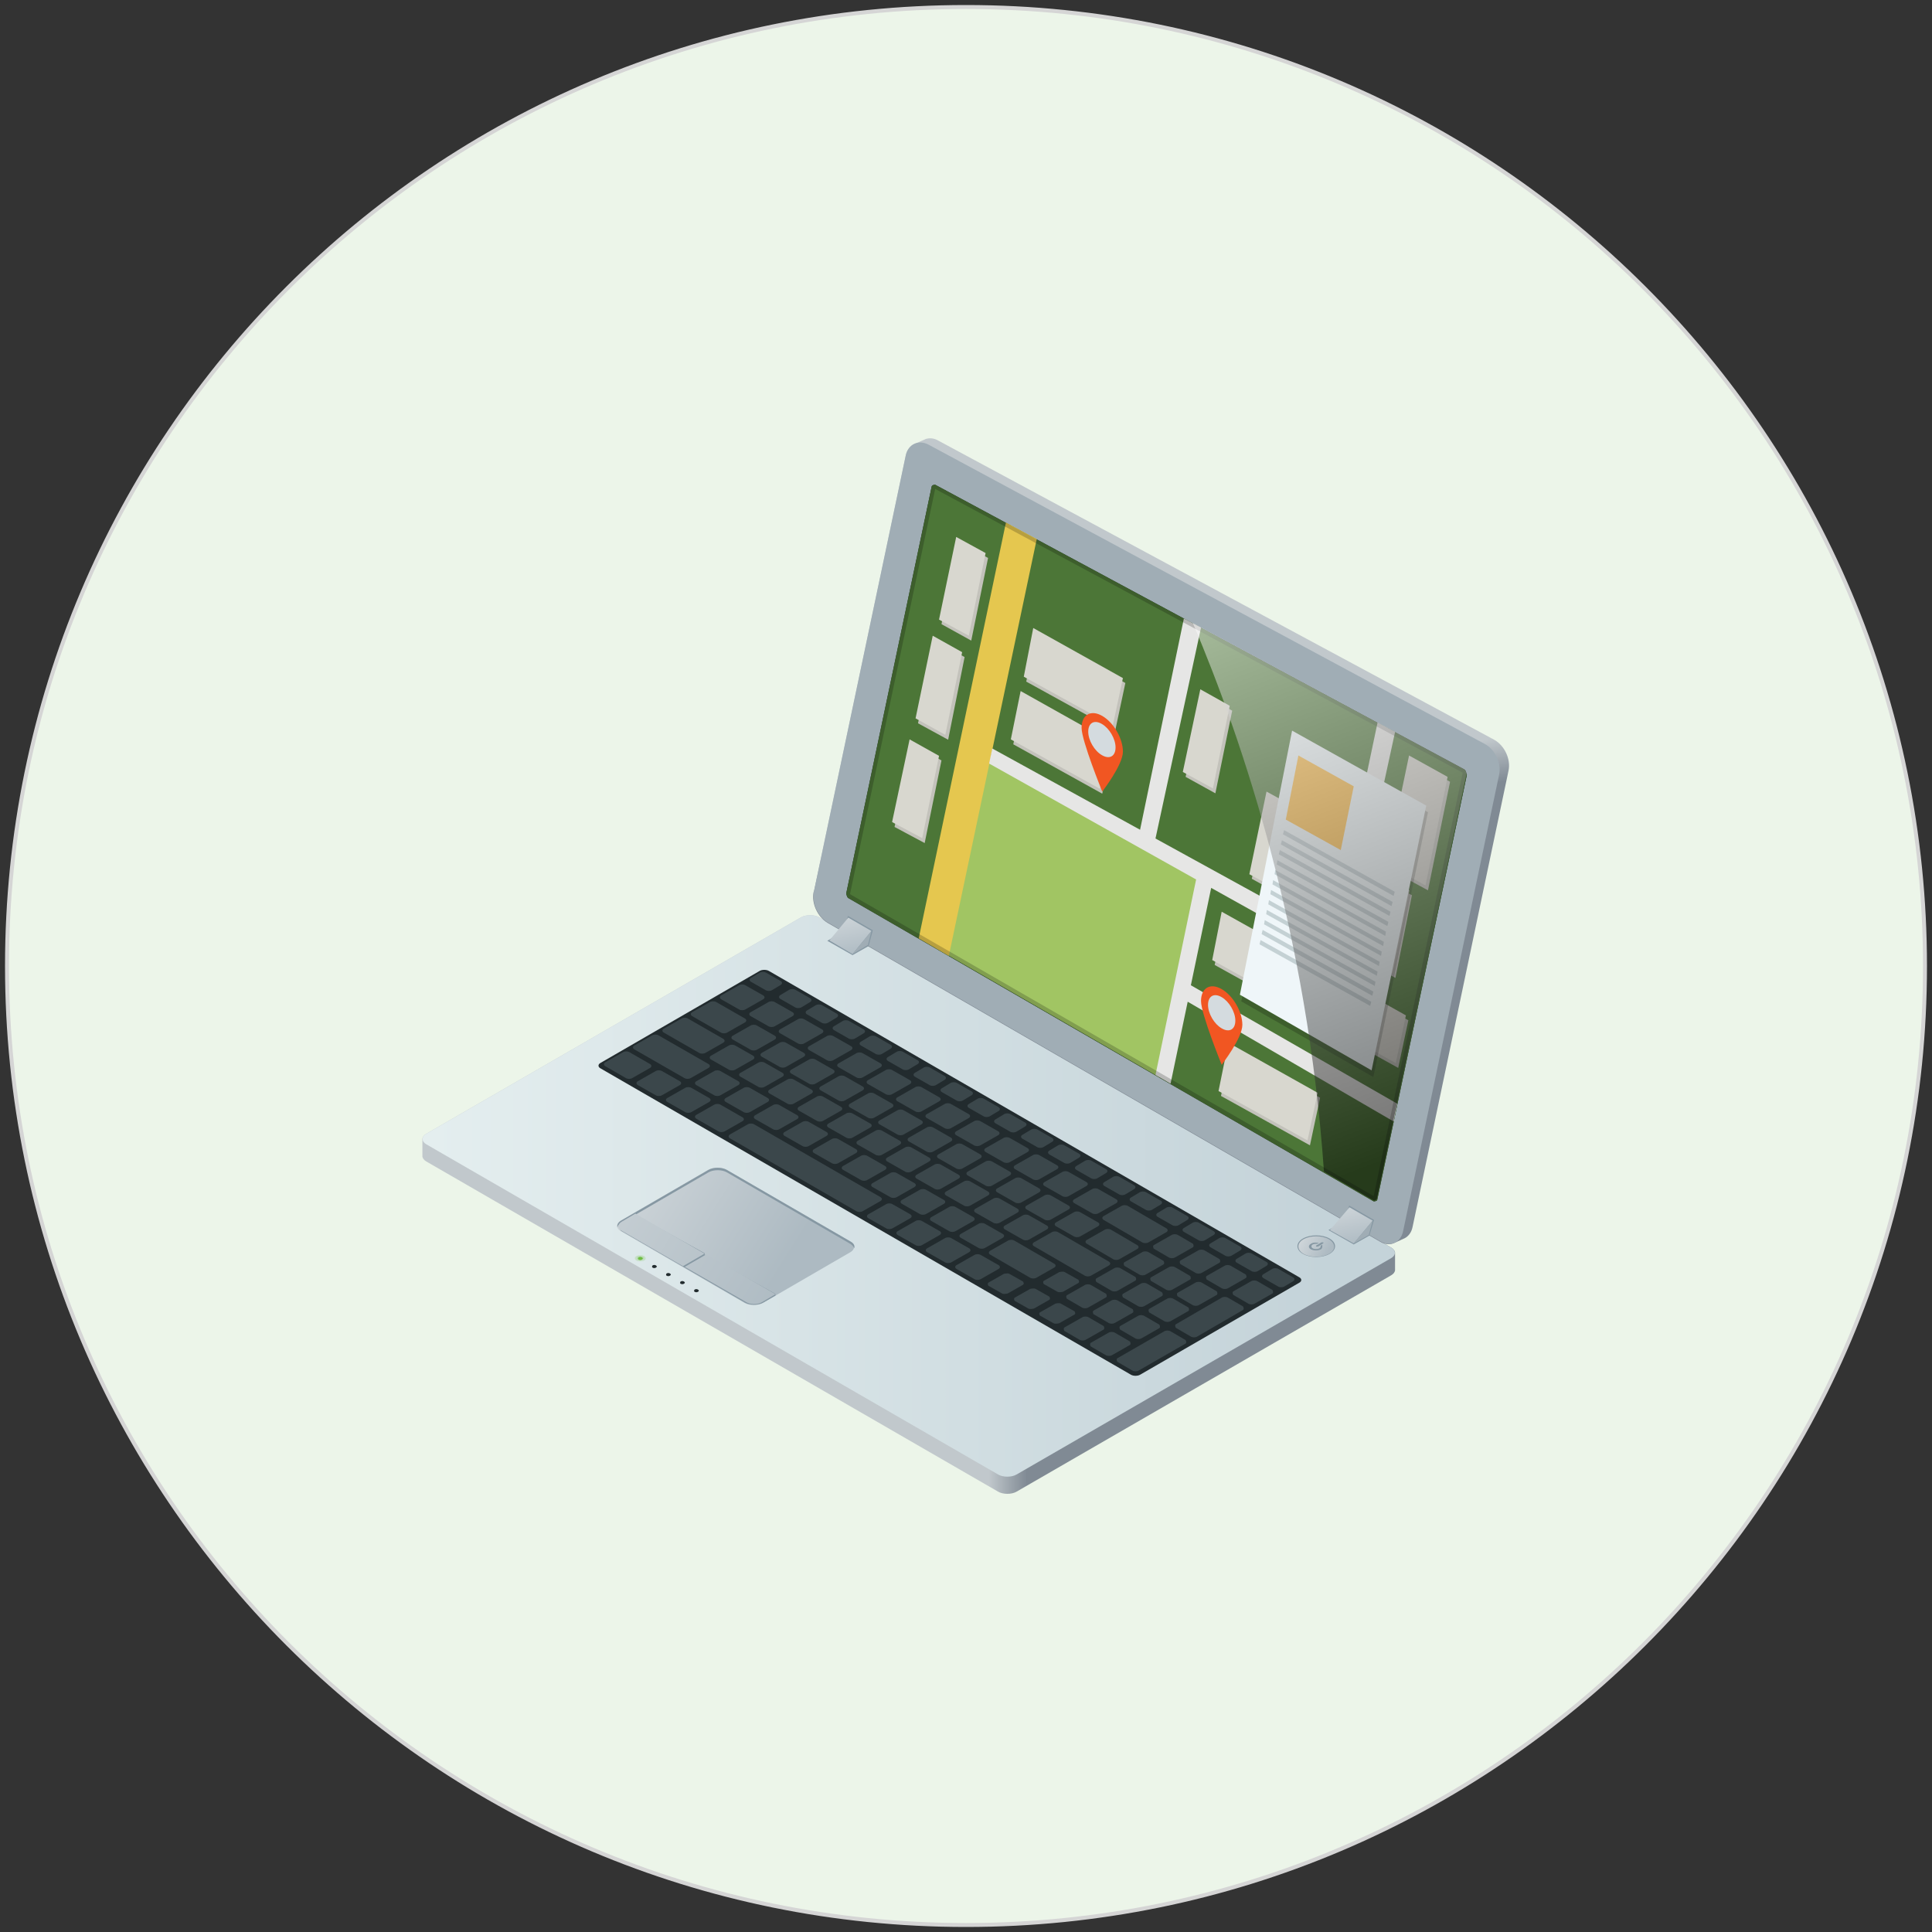 <?xml version="1.0" encoding="UTF-8"?>
<svg xmlns="http://www.w3.org/2000/svg" width="200" height="200" viewBox="0 0 200 200" fill="none">
  <rect x="0" y="0" width="200" height="200" fill="#333333" stroke="none"/>
  <g clip-path="url(#clip0_16_2558)">
    <path d="M100 199.275C154.828 199.275 199.275 154.828 199.275 100C199.275 45.172 154.828 0.725 100 0.725C45.172 0.725 0.725 45.172 0.725 100C0.725 154.828 45.172 199.275 100 199.275Z" fill="#ECF5E9" stroke="#D5D5D5" stroke-width="0.41" stroke-miterlimit="10"></path>
    <path d="M44.126 117.368L82.922 94.96C83.43 94.67 84.3 94.67 84.808 94.96L144.017 129.151C144.271 129.296 144.416 129.514 144.416 129.695V131.472C144.416 131.653 144.271 131.871 144.017 132.016L105.221 154.423C104.714 154.713 103.843 154.713 103.336 154.423L44.126 120.232C43.872 120.087 43.727 119.869 43.727 119.688V117.911C43.727 117.73 43.872 117.513 44.126 117.368Z" fill="url(#paint0_linear_16_2558)"></path>
    <path d="M44.126 117.368C43.618 117.658 43.618 118.165 44.126 118.455L103.336 152.647C103.843 152.937 104.713 152.937 105.221 152.647L144.017 130.239C144.525 129.949 144.525 129.441 144.017 129.151L84.808 94.96C84.3 94.67 83.43 94.67 82.922 94.96L44.126 117.368Z" fill="url(#paint1_linear_16_2558)"></path>
    <path d="M62.146 110.043C61.893 110.188 61.893 110.442 62.146 110.587L117.078 142.313C117.331 142.458 117.766 142.458 118.02 142.313L134.518 132.777C134.771 132.632 134.771 132.378 134.518 132.233L79.587 100.507C79.333 100.362 78.898 100.362 78.644 100.507L62.146 110.043Z" fill="#222B2E"></path>
    <path d="M64.249 126.359C63.742 126.65 63.742 127.157 64.249 127.447L77.085 134.88C77.592 135.17 78.463 135.17 78.97 134.88L88.035 129.623C88.542 129.333 88.542 128.825 88.035 128.535L75.199 121.102C74.692 120.812 73.822 120.812 73.314 121.102L64.249 126.359Z" fill="url(#paint2_linear_16_2558)"></path>
    <path d="M88.071 128.789L75.236 121.356C74.728 121.066 73.858 121.066 73.35 121.356L64.286 126.613C64.068 126.722 63.959 126.867 63.923 127.048C63.85 126.795 63.995 126.541 64.286 126.359L73.35 121.102C73.858 120.812 74.728 120.812 75.236 121.102L88.071 128.535C88.397 128.716 88.506 128.97 88.433 129.224C88.397 129.079 88.252 128.934 88.071 128.789Z" fill="#8698A3"></path>
    <path d="M64.068 126.904C64.068 126.904 64.177 126.722 64.394 126.613L65.808 125.78L72.951 129.732V129.877L80.275 133.938V134.119L79.007 134.844C78.499 135.134 77.629 135.134 77.121 134.844L64.286 127.411C64.177 127.23 64.104 127.012 64.104 126.867L64.068 126.904Z" fill="#8698A3"></path>
    <path d="M72.951 129.768L70.704 131.073L64.358 127.411C63.923 127.157 63.923 126.722 64.358 126.468L65.772 125.635L72.915 129.768H72.951Z" fill="url(#paint3_linear_16_2558)"></path>
    <path d="M73.097 129.84L80.276 133.974L78.862 134.808C78.427 135.062 77.701 135.062 77.266 134.808L70.885 131.146L73.133 129.84H73.097Z" fill="url(#paint4_linear_16_2558)"></path>
    <path d="M134.88 128.209C134.119 128.644 134.119 129.369 134.88 129.804C135.642 130.239 136.875 130.239 137.636 129.804C138.397 129.369 138.397 128.644 137.636 128.209C136.875 127.774 135.642 127.774 134.88 128.209Z" fill="#8698A3"></path>
    <path d="M134.953 128.281C134.228 128.68 134.228 129.369 134.953 129.804C135.678 130.203 136.838 130.203 137.563 129.804C138.289 129.405 138.289 128.716 137.563 128.281C136.838 127.882 135.678 127.882 134.953 128.281Z" fill="url(#paint5_linear_16_2558)"></path>
    <path d="M136.548 128.644L136.367 128.752C136.367 128.752 136.041 128.752 135.896 128.825C135.714 128.934 135.714 129.115 135.896 129.224C136.077 129.333 136.403 129.333 136.585 129.224C136.693 129.151 136.766 129.043 136.693 128.97L136.875 128.861C136.875 128.861 136.947 129.224 136.73 129.333C136.44 129.478 136.004 129.478 135.714 129.333C135.424 129.188 135.424 128.897 135.714 128.752C135.932 128.607 136.258 128.607 136.548 128.68V128.644Z" fill="#8698A3"></path>
    <path d="M136.983 128.607C136.983 128.607 137.02 128.68 136.983 128.716L136.439 129.043C136.439 129.043 136.331 129.043 136.258 129.043C136.222 129.043 136.222 128.97 136.258 128.934L136.802 128.607C136.802 128.607 136.911 128.607 136.983 128.607Z" fill="#8698A3"></path>
    <path d="M85.642 97.389L88.252 98.876L89.92 97.933L87.31 96.41L85.642 97.389Z" fill="#8698A3"></path>
    <path d="M137.527 127.339L140.138 128.825L141.806 127.882L139.195 126.36L137.527 127.339Z" fill="#8698A3"></path>
    <path d="M71.9 133.502C71.9 133.502 71.791 133.647 71.9 133.72C72.009 133.792 72.154 133.792 72.263 133.72C72.371 133.647 72.371 133.575 72.263 133.502C72.154 133.43 72.009 133.43 71.9 133.502Z" fill="#222B2E"></path>
    <path d="M66.099 130.167C66.099 130.167 65.99 130.312 66.099 130.384C66.207 130.457 66.352 130.457 66.461 130.384C66.57 130.312 66.57 130.239 66.461 130.167C66.352 130.094 66.207 130.094 66.099 130.167Z" fill="#6FBE44"></path>
    <path opacity="0.2" d="M65.99 130.094C65.99 130.094 65.845 130.312 65.99 130.384C66.135 130.457 66.389 130.457 66.534 130.384C66.679 130.312 66.679 130.167 66.534 130.094C66.389 130.022 66.135 130.022 65.99 130.094Z" fill="#6FBE44"></path>
    <path opacity="0.2" d="M65.881 130.022C65.663 130.13 65.663 130.348 65.881 130.493C66.099 130.602 66.461 130.602 66.679 130.493C66.896 130.384 66.896 130.167 66.679 130.022C66.461 129.913 66.099 129.913 65.881 130.022Z" fill="#6FBE44"></path>
    <path d="M70.45 132.668C70.45 132.668 70.341 132.813 70.45 132.886C70.558 132.958 70.703 132.958 70.812 132.886C70.921 132.813 70.921 132.741 70.812 132.668C70.703 132.596 70.558 132.596 70.45 132.668Z" fill="#222B2E"></path>
    <path d="M68.999 131.835C68.999 131.835 68.891 131.98 68.999 132.052C69.108 132.125 69.253 132.125 69.362 132.052C69.471 131.98 69.471 131.907 69.362 131.835C69.253 131.762 69.108 131.762 68.999 131.835Z" fill="#222B2E"></path>
    <path d="M67.549 131.001C67.549 131.001 67.44 131.146 67.549 131.218C67.658 131.291 67.803 131.291 67.911 131.218C68.02 131.146 68.02 131.073 67.911 131.001C67.803 130.928 67.658 130.928 67.549 131.001Z" fill="#222B2E"></path>
    <path d="M78.354 108.666C78.173 108.774 77.882 108.774 77.701 108.666L75.852 107.614C75.671 107.505 75.671 107.324 75.852 107.215L77.701 106.164C77.882 106.055 78.173 106.055 78.354 106.164L80.203 107.215C80.384 107.324 80.384 107.505 80.203 107.614L78.354 108.666Z" fill="#3B474B"></path>
    <path d="M81.363 110.442C81.182 110.551 80.892 110.551 80.71 110.442L78.861 109.391C78.68 109.282 78.68 109.101 78.861 108.992L80.71 107.94C80.892 107.832 81.182 107.832 81.363 107.94L83.212 108.992C83.394 109.101 83.394 109.282 83.212 109.391L81.363 110.442Z" fill="#3B474B"></path>
    <path d="M84.409 112.183C84.228 112.291 83.938 112.291 83.756 112.183L81.907 111.131C81.726 111.022 81.726 110.841 81.907 110.732L83.756 109.681C83.938 109.572 84.228 109.572 84.409 109.681L86.258 110.732C86.439 110.841 86.439 111.022 86.258 111.131L84.409 112.183Z" fill="#3B474B"></path>
    <path d="M87.455 113.923C87.273 114.032 86.983 114.032 86.802 113.923L84.953 112.872C84.772 112.763 84.772 112.581 84.953 112.473L86.802 111.421C86.983 111.312 87.273 111.312 87.455 111.421L89.304 112.473C89.485 112.581 89.485 112.763 89.304 112.872L87.455 113.923Z" fill="#3B474B"></path>
    <path d="M90.5 115.7C90.319 115.808 90.029 115.808 89.848 115.7L87.999 114.648C87.817 114.539 87.817 114.358 87.999 114.249L89.848 113.198C90.029 113.089 90.319 113.089 90.5 113.198L92.35 114.249C92.531 114.358 92.531 114.539 92.35 114.648L90.5 115.7Z" fill="#3B474B"></path>
    <path d="M93.546 117.44C93.365 117.549 93.075 117.549 92.893 117.44L91.044 116.389C90.863 116.28 90.863 116.099 91.044 115.99L92.893 114.938C93.075 114.829 93.365 114.829 93.546 114.938L95.395 115.99C95.576 116.099 95.576 116.28 95.395 116.389L93.546 117.44Z" fill="#3B474B"></path>
    <path d="M96.592 119.217C96.41 119.325 96.12 119.325 95.939 119.217L94.09 118.165C93.909 118.056 93.909 117.875 94.09 117.766L95.939 116.715C96.12 116.606 96.41 116.606 96.592 116.715L98.441 117.766C98.622 117.875 98.622 118.056 98.441 118.165L96.592 119.217Z" fill="#3B474B"></path>
    <path d="M99.637 120.957C99.456 121.066 99.166 121.066 98.985 120.957L97.135 119.906C96.954 119.797 96.954 119.616 97.135 119.507L98.985 118.455C99.166 118.347 99.456 118.347 99.637 118.455L101.486 119.507C101.668 119.616 101.668 119.797 101.486 119.906L99.637 120.957Z" fill="#3B474B"></path>
    <path d="M102.683 122.734C102.502 122.843 102.212 122.843 102.03 122.734L100.181 121.682C100 121.574 100 121.392 100.181 121.283L102.03 120.232C102.212 120.123 102.502 120.123 102.683 120.232L104.532 121.283C104.713 121.392 104.713 121.574 104.532 121.682L102.683 122.734Z" fill="#3B474B"></path>
    <path d="M105.729 124.474C105.547 124.583 105.257 124.583 105.076 124.474L103.227 123.423C103.045 123.314 103.045 123.132 103.227 123.024L105.076 121.972C105.257 121.863 105.547 121.863 105.729 121.972L107.578 123.024C107.759 123.132 107.759 123.314 107.578 123.423L105.729 124.474Z" fill="#3B474B"></path>
    <path d="M108.775 126.251C108.593 126.36 108.303 126.36 108.122 126.251L106.273 125.199C106.091 125.091 106.091 124.909 106.273 124.801L108.122 123.749C108.303 123.64 108.593 123.64 108.775 123.749L110.624 124.801C110.805 124.909 110.805 125.091 110.624 125.199L108.775 126.251Z" fill="#3B474B"></path>
    <path d="M111.82 127.991C111.639 128.1 111.349 128.1 111.168 127.991L109.318 126.94C109.137 126.831 109.137 126.65 109.318 126.541L111.168 125.489C111.349 125.381 111.639 125.381 111.82 125.489L113.669 126.541C113.851 126.65 113.851 126.831 113.669 126.94L111.82 127.991Z" fill="#3B474B"></path>
    <path d="M115.881 130.348C115.7 130.457 115.41 130.457 115.228 130.348L112.509 128.753C112.328 128.644 112.328 128.463 112.509 128.354L114.358 127.302C114.539 127.194 114.83 127.194 115.011 127.302L117.73 128.898C117.911 129.006 117.911 129.188 117.73 129.296L115.881 130.348Z" fill="#3B474B"></path>
    <path d="M77.157 104.496C76.976 104.605 76.686 104.605 76.505 104.496L74.656 103.444C74.474 103.335 74.474 103.154 74.656 103.045L76.505 101.994C76.686 101.885 76.976 101.885 77.157 101.994L79.007 103.045C79.188 103.154 79.188 103.335 79.007 103.444L77.157 104.496Z" fill="#3B474B"></path>
    <path d="M80.203 106.236C80.022 106.345 79.732 106.345 79.55 106.236L77.701 105.185C77.52 105.076 77.52 104.895 77.701 104.786L79.55 103.734C79.732 103.626 80.022 103.626 80.203 103.734L82.052 104.786C82.233 104.895 82.233 105.076 82.052 105.185L80.203 106.236Z" fill="#3B474B"></path>
    <path d="M82.959 104.278C82.777 104.387 82.487 104.387 82.306 104.278L80.783 103.408C80.602 103.299 80.602 103.118 80.783 103.009L81.69 102.465C81.871 102.357 82.161 102.357 82.342 102.465L83.865 103.336C84.046 103.444 84.046 103.626 83.865 103.734L82.959 104.278Z" fill="#3B474B"></path>
    <path d="M79.913 102.502C79.732 102.61 79.442 102.61 79.26 102.502L77.737 101.631C77.556 101.523 77.556 101.341 77.737 101.233L78.644 100.689C78.825 100.58 79.115 100.58 79.297 100.689L80.82 101.559C81.001 101.668 81.001 101.849 80.82 101.958L79.913 102.502Z" fill="#3B474B"></path>
    <path d="M85.714 105.874C85.533 105.983 85.243 105.983 85.062 105.874L83.539 105.004C83.358 104.895 83.358 104.713 83.539 104.605L84.445 104.061C84.626 103.952 84.917 103.952 85.098 104.061L86.621 104.931C86.802 105.04 86.802 105.221 86.621 105.33L85.714 105.874Z" fill="#3B474B"></path>
    <path d="M88.506 107.505C88.325 107.614 88.035 107.614 87.853 107.505L86.331 106.635C86.149 106.526 86.149 106.345 86.331 106.236L87.237 105.692C87.418 105.584 87.708 105.584 87.89 105.692L89.412 106.563C89.594 106.671 89.594 106.853 89.412 106.961L88.506 107.505Z" fill="#3B474B"></path>
    <path d="M91.298 109.101C91.117 109.209 90.827 109.209 90.645 109.101L89.123 108.23C88.941 108.122 88.941 107.94 89.123 107.832L90.029 107.288C90.21 107.179 90.5 107.179 90.682 107.288L92.204 108.158C92.386 108.267 92.386 108.448 92.204 108.557L91.298 109.101Z" fill="#3B474B"></path>
    <path d="M94.09 110.696C93.909 110.805 93.618 110.805 93.437 110.696L91.914 109.826C91.733 109.717 91.733 109.536 91.914 109.427L92.821 108.883C93.002 108.774 93.292 108.774 93.473 108.883L94.996 109.753C95.177 109.862 95.177 110.043 94.996 110.152L94.09 110.696Z" fill="#3B474B"></path>
    <path d="M96.882 112.328C96.701 112.436 96.41 112.436 96.229 112.328L94.706 111.457C94.525 111.349 94.525 111.167 94.706 111.059L95.613 110.515C95.794 110.406 96.084 110.406 96.265 110.515L97.788 111.385C97.969 111.494 97.969 111.675 97.788 111.784L96.882 112.328Z" fill="#3B474B"></path>
    <path d="M99.674 113.923C99.492 114.032 99.202 114.032 99.021 113.923L97.498 113.053C97.317 112.944 97.317 112.763 97.498 112.654L98.404 112.11C98.586 112.001 98.876 112.001 99.057 112.11L100.58 112.98C100.761 113.089 100.761 113.27 100.58 113.379L99.674 113.923Z" fill="#3B474B"></path>
    <path d="M102.466 115.555C102.284 115.663 101.994 115.663 101.813 115.555L100.29 114.684C100.109 114.576 100.109 114.394 100.29 114.286L101.196 113.742C101.378 113.633 101.668 113.633 101.849 113.742L103.372 114.612C103.553 114.721 103.553 114.902 103.372 115.011L102.466 115.555Z" fill="#3B474B"></path>
    <path d="M105.221 117.15C105.04 117.259 104.75 117.259 104.568 117.15L103.046 116.28C102.864 116.171 102.864 115.99 103.046 115.881L103.952 115.337C104.133 115.228 104.423 115.228 104.605 115.337L106.128 116.207C106.309 116.316 106.309 116.497 106.128 116.606L105.221 117.15Z" fill="#3B474B"></path>
    <path d="M108.013 118.745C107.832 118.854 107.542 118.854 107.36 118.745L105.837 117.875C105.656 117.766 105.656 117.585 105.837 117.476L106.744 116.932C106.925 116.824 107.215 116.824 107.396 116.932L108.919 117.803C109.101 117.911 109.101 118.093 108.919 118.201L108.013 118.745Z" fill="#3B474B"></path>
    <path d="M110.805 120.377C110.624 120.486 110.334 120.486 110.152 120.377L108.629 119.507C108.448 119.398 108.448 119.217 108.629 119.108L109.536 118.564C109.717 118.455 110.007 118.455 110.188 118.564L111.711 119.434C111.893 119.543 111.893 119.724 111.711 119.833L110.805 120.377Z" fill="#3B474B"></path>
    <path d="M113.597 121.972C113.416 122.081 113.126 122.081 112.944 121.972L111.421 121.102C111.24 120.993 111.24 120.812 111.421 120.703L112.328 120.159C112.509 120.051 112.799 120.051 112.98 120.159L114.503 121.03C114.685 121.138 114.685 121.32 114.503 121.429L113.597 121.972Z" fill="#3B474B"></path>
    <path d="M116.497 123.64C116.316 123.749 116.026 123.749 115.845 123.64L114.322 122.77C114.141 122.661 114.141 122.48 114.322 122.371L115.228 121.827C115.41 121.718 115.7 121.718 115.881 121.827L117.404 122.697C117.585 122.806 117.585 122.987 117.404 123.096L116.497 123.64Z" fill="#3B474B"></path>
    <path d="M119.253 125.236C119.072 125.344 118.782 125.344 118.6 125.236L117.078 124.365C116.896 124.257 116.896 124.075 117.078 123.967L117.984 123.423C118.165 123.314 118.455 123.314 118.637 123.423L120.16 124.293C120.341 124.402 120.341 124.583 120.16 124.692L119.253 125.236Z" fill="#3B474B"></path>
    <path d="M122.009 126.831C121.827 126.94 121.537 126.94 121.356 126.831L119.833 125.961C119.652 125.852 119.652 125.671 119.833 125.562L120.74 125.018C120.921 124.909 121.211 124.909 121.392 125.018L122.915 125.888C123.096 125.997 123.096 126.178 122.915 126.287L122.009 126.831Z" fill="#3B474B"></path>
    <path d="M124.728 128.39C124.547 128.499 124.257 128.499 124.075 128.39L122.552 127.52C122.371 127.411 122.371 127.23 122.552 127.121L123.459 126.577C123.64 126.468 123.93 126.468 124.112 126.577L125.634 127.447C125.816 127.556 125.816 127.737 125.634 127.846L124.728 128.39Z" fill="#3B474B"></path>
    <path d="M127.484 129.986C127.302 130.094 127.012 130.094 126.831 129.986L125.308 129.115C125.127 129.007 125.127 128.825 125.308 128.717L126.215 128.173C126.396 128.064 126.686 128.064 126.867 128.173L128.39 129.043C128.571 129.152 128.571 129.333 128.39 129.442L127.484 129.986Z" fill="#3B474B"></path>
    <path d="M130.203 131.581C130.022 131.69 129.732 131.69 129.55 131.581L128.028 130.711C127.846 130.602 127.846 130.42 128.028 130.312L128.934 129.768C129.115 129.659 129.405 129.659 129.587 129.768L131.11 130.638C131.291 130.747 131.291 130.928 131.11 131.037L130.203 131.581Z" fill="#3B474B"></path>
    <path d="M132.959 133.176C132.777 133.285 132.487 133.285 132.306 133.176L130.783 132.306C130.602 132.197 130.602 132.016 130.783 131.907L131.69 131.363C131.871 131.254 132.161 131.254 132.342 131.363L133.865 132.233C134.046 132.342 134.046 132.523 133.865 132.632L132.959 133.176Z" fill="#3B474B"></path>
    <path d="M83.249 108.013C83.067 108.122 82.777 108.122 82.596 108.013L80.747 106.961C80.566 106.853 80.566 106.671 80.747 106.563L82.596 105.511C82.777 105.402 83.067 105.402 83.249 105.511L85.098 106.563C85.279 106.671 85.279 106.853 85.098 106.961L83.249 108.013Z" fill="#3B474B"></path>
    <path d="M86.258 109.753C86.077 109.862 85.787 109.862 85.606 109.753L83.756 108.702C83.575 108.593 83.575 108.412 83.756 108.303L85.606 107.252C85.787 107.143 86.077 107.143 86.258 107.252L88.107 108.303C88.289 108.412 88.289 108.593 88.107 108.702L86.258 109.753Z" fill="#3B474B"></path>
    <path d="M89.304 111.53C89.123 111.639 88.832 111.639 88.651 111.53L86.802 110.478C86.621 110.37 86.621 110.188 86.802 110.08L88.651 109.028C88.832 108.919 89.123 108.919 89.304 109.028L91.153 110.08C91.334 110.188 91.334 110.37 91.153 110.478L89.304 111.53Z" fill="#3B474B"></path>
    <path d="M92.349 113.27C92.168 113.379 91.878 113.379 91.697 113.27L89.848 112.219C89.666 112.11 89.666 111.929 89.848 111.82L91.697 110.769C91.878 110.66 92.168 110.66 92.349 110.769L94.199 111.82C94.38 111.929 94.38 112.11 94.199 112.219L92.349 113.27Z" fill="#3B474B"></path>
    <path d="M95.395 115.047C95.214 115.156 94.924 115.156 94.743 115.047L92.893 113.996C92.712 113.887 92.712 113.705 92.893 113.597L94.743 112.545C94.924 112.436 95.214 112.436 95.395 112.545L97.244 113.597C97.426 113.705 97.426 113.887 97.244 113.996L95.395 115.047Z" fill="#3B474B"></path>
    <path d="M98.441 116.787C98.26 116.896 97.969 116.896 97.788 116.787L95.939 115.736C95.758 115.627 95.758 115.446 95.939 115.337L97.788 114.286C97.969 114.177 98.26 114.177 98.441 114.286L100.29 115.337C100.471 115.446 100.471 115.627 100.29 115.736L98.441 116.787Z" fill="#3B474B"></path>
    <path d="M101.486 118.564C101.305 118.673 101.015 118.673 100.834 118.564L98.985 117.513C98.803 117.404 98.803 117.223 98.985 117.114L100.834 116.062C101.015 115.954 101.305 115.954 101.486 116.062L103.336 117.114C103.517 117.223 103.517 117.404 103.336 117.513L101.486 118.564Z" fill="#3B474B"></path>
    <path d="M104.532 120.304C104.351 120.413 104.061 120.413 103.88 120.304L102.03 119.253C101.849 119.144 101.849 118.963 102.03 118.854L103.88 117.803C104.061 117.694 104.351 117.694 104.532 117.803L106.381 118.854C106.563 118.963 106.563 119.144 106.381 119.253L104.532 120.304Z" fill="#3B474B"></path>
    <path d="M107.578 122.081C107.397 122.19 107.107 122.19 106.925 122.081L105.076 121.029C104.895 120.921 104.895 120.739 105.076 120.631L106.925 119.579C107.107 119.47 107.397 119.47 107.578 119.579L109.427 120.631C109.608 120.739 109.608 120.921 109.427 121.029L107.578 122.081Z" fill="#3B474B"></path>
    <path d="M110.624 123.821C110.442 123.93 110.152 123.93 109.971 123.821L108.122 122.77C107.941 122.661 107.941 122.48 108.122 122.371L109.971 121.32C110.152 121.211 110.442 121.211 110.624 121.32L112.473 122.371C112.654 122.48 112.654 122.661 112.473 122.77L110.624 123.821Z" fill="#3B474B"></path>
    <path d="M113.705 125.598C113.524 125.707 113.234 125.707 113.053 125.598L111.204 124.547C111.022 124.438 111.022 124.256 111.204 124.148L113.053 123.096C113.234 122.987 113.524 122.987 113.705 123.096L115.555 124.148C115.736 124.256 115.736 124.438 115.555 124.547L113.705 125.598Z" fill="#3B474B"></path>
    <path d="M121.646 130.167C121.465 130.276 121.175 130.276 120.993 130.167L119.434 129.26C119.434 129.26 119.289 129.006 119.434 128.898L121.284 127.846C121.465 127.737 121.755 127.737 121.936 127.846L123.495 128.753C123.495 128.753 123.64 129.006 123.495 129.115L121.646 130.167Z" fill="#3B474B"></path>
    <path d="M124.402 131.762C124.22 131.871 123.93 131.871 123.749 131.762L122.19 130.856C122.19 130.856 122.045 130.602 122.19 130.493L124.039 129.441C124.22 129.333 124.51 129.333 124.692 129.441L126.251 130.348C126.251 130.348 126.396 130.602 126.251 130.71L124.402 131.762Z" fill="#3B474B"></path>
    <path d="M127.121 133.357C126.94 133.466 126.65 133.466 126.468 133.357L124.909 132.451C124.909 132.451 124.764 132.197 124.909 132.088L126.758 131.037C126.94 130.928 127.23 130.928 127.411 131.037L128.97 131.943C128.97 131.943 129.115 132.197 128.97 132.306L127.121 133.357Z" fill="#3B474B"></path>
    <path d="M129.877 134.953C129.695 135.061 129.405 135.061 129.224 134.953L127.665 134.046C127.665 134.046 127.52 133.792 127.665 133.684L129.514 132.632C129.695 132.523 129.985 132.523 130.167 132.632L131.726 133.539C131.726 133.539 131.871 133.792 131.726 133.901L129.877 134.953Z" fill="#3B474B"></path>
    <path d="M118.6 131.943C118.419 132.052 118.129 132.052 117.948 131.943L116.389 131.037C116.389 131.037 116.244 130.783 116.389 130.674L118.238 129.623C118.419 129.514 118.709 129.514 118.89 129.623L120.45 130.529C120.45 130.529 120.595 130.783 120.45 130.892L118.6 131.943Z" fill="#3B474B"></path>
    <path d="M121.356 133.502C121.175 133.611 120.885 133.611 120.703 133.502L119.144 132.596C119.144 132.596 118.999 132.342 119.144 132.233L120.993 131.182C121.175 131.073 121.465 131.073 121.646 131.182L123.205 132.088C123.205 132.088 123.35 132.342 123.205 132.451L121.356 133.502Z" fill="#3B474B"></path>
    <path d="M124.112 135.098C123.93 135.207 123.64 135.207 123.459 135.098L121.9 134.191C121.9 134.191 121.755 133.938 121.9 133.829L123.749 132.777C123.93 132.669 124.22 132.669 124.402 132.777L125.961 133.684C125.961 133.684 126.106 133.938 125.961 134.046L124.112 135.098Z" fill="#3B474B"></path>
    <path d="M115.7 133.611C115.519 133.72 115.228 133.72 115.047 133.611L113.488 132.705C113.488 132.705 113.343 132.451 113.488 132.342L115.337 131.291C115.519 131.182 115.809 131.182 115.99 131.291L117.549 132.197C117.549 132.197 117.694 132.451 117.549 132.56L115.7 133.611Z" fill="#3B474B"></path>
    <path d="M118.455 135.207C118.274 135.315 117.984 135.315 117.803 135.207L116.244 134.3C116.244 134.3 116.099 134.046 116.244 133.938L118.093 132.886C118.274 132.777 118.564 132.777 118.745 132.886L120.305 133.792C120.305 133.792 120.45 134.046 120.305 134.155L118.455 135.207Z" fill="#3B474B"></path>
    <path d="M121.175 136.766C120.993 136.874 120.703 136.874 120.522 136.766L118.963 135.859C118.963 135.859 118.818 135.605 118.963 135.497L120.812 134.445C120.993 134.336 121.283 134.336 121.465 134.445L123.024 135.352C123.024 135.352 123.169 135.605 123.024 135.714L121.175 136.766Z" fill="#3B474B"></path>
    <path d="M123.93 138.361C123.749 138.47 123.459 138.47 123.278 138.361L121.719 137.454C121.719 137.454 121.573 137.201 121.719 137.092L126.468 134.336C126.65 134.227 126.94 134.227 127.121 134.336L128.68 135.243C128.68 135.243 128.825 135.496 128.68 135.605L123.93 138.361Z" fill="#3B474B"></path>
    <path d="M112.654 135.352C112.473 135.46 112.183 135.46 112.001 135.352L110.442 134.445C110.442 134.445 110.297 134.191 110.442 134.083L112.292 133.031C112.473 132.922 112.763 132.922 112.944 133.031L114.503 133.937C114.503 133.937 114.648 134.191 114.503 134.3L112.654 135.352Z" fill="#3B474B"></path>
    <path d="M110.044 133.72C110.044 133.72 109.645 133.829 109.463 133.72L108.049 132.922C108.049 132.922 107.904 132.705 108.049 132.596L109.645 131.689C109.645 131.689 110.044 131.581 110.225 131.689L111.639 132.487C111.639 132.487 111.784 132.705 111.639 132.813L110.044 133.72Z" fill="#3B474B"></path>
    <path d="M107.034 135.46C107.034 135.46 106.635 135.569 106.454 135.46L105.04 134.663C105.04 134.663 104.895 134.445 105.04 134.336L106.635 133.43C106.635 133.43 107.034 133.321 107.215 133.43L108.629 134.228C108.629 134.228 108.774 134.445 108.629 134.554L107.034 135.46Z" fill="#3B474B"></path>
    <path d="M104.315 133.901C104.315 133.901 103.916 134.01 103.735 133.901L102.321 133.104C102.321 133.104 102.176 132.886 102.321 132.777L103.916 131.871C103.916 131.871 104.315 131.762 104.496 131.871L105.91 132.669C105.91 132.669 106.055 132.886 105.91 132.995L104.315 133.901Z" fill="#3B474B"></path>
    <path d="M109.645 136.983C109.645 136.983 109.246 137.092 109.064 136.983L107.65 136.185C107.65 136.185 107.505 135.968 107.65 135.859L109.246 134.953C109.246 134.953 109.645 134.844 109.826 134.953L111.24 135.75C111.24 135.75 111.385 135.968 111.24 136.077L109.645 136.983Z" fill="#3B474B"></path>
    <path d="M115.41 136.947C115.228 137.056 114.938 137.056 114.757 136.947L113.198 136.041C113.198 136.041 113.053 135.787 113.198 135.678L115.047 134.627C115.228 134.518 115.519 134.518 115.7 134.627L117.259 135.533C117.259 135.533 117.404 135.787 117.259 135.896L115.41 136.947Z" fill="#3B474B"></path>
    <path d="M118.165 138.542C117.984 138.651 117.694 138.651 117.513 138.542L115.954 137.636C115.954 137.636 115.809 137.382 115.954 137.273L117.803 136.222C117.984 136.113 118.274 136.113 118.455 136.222L120.015 137.128C120.015 137.128 120.16 137.382 120.015 137.491L118.165 138.542Z" fill="#3B474B"></path>
    <path d="M112.4 138.687C112.219 138.796 111.929 138.796 111.748 138.687L110.188 137.781C110.188 137.781 110.043 137.527 110.188 137.418L112.038 136.367C112.219 136.258 112.509 136.258 112.69 136.367L114.249 137.273C114.249 137.273 114.394 137.527 114.249 137.636L112.4 138.687Z" fill="#3B474B"></path>
    <path d="M115.119 140.283C114.938 140.391 114.648 140.391 114.467 140.283L112.908 139.376C112.908 139.376 112.763 139.122 112.908 139.014L114.757 137.962C114.938 137.853 115.228 137.853 115.41 137.962L116.969 138.869C116.969 138.869 117.114 139.122 116.969 139.231L115.119 140.283Z" fill="#3B474B"></path>
    <path d="M117.875 141.878C117.694 141.987 117.404 141.987 117.222 141.878L115.663 140.972C115.663 140.972 115.518 140.718 115.663 140.609L120.522 137.817C120.703 137.708 120.993 137.708 121.175 137.817L122.734 138.724C122.734 138.724 122.879 138.977 122.734 139.086L117.875 141.878Z" fill="#3B474B"></path>
    <path d="M118.891 128.608C118.709 128.716 118.419 128.716 118.238 128.608L114.249 126.287C114.068 126.178 114.068 125.997 114.249 125.888L116.099 124.837C116.28 124.728 116.57 124.728 116.751 124.837L120.74 127.157C120.921 127.266 120.921 127.447 120.74 127.556L118.891 128.608Z" fill="#3B474B"></path>
    <path d="M76.106 110.732C75.924 110.841 75.634 110.841 75.453 110.732L73.604 109.681C73.423 109.572 73.423 109.391 73.604 109.282L75.453 108.231C75.634 108.122 75.924 108.122 76.106 108.231L77.955 109.282C78.136 109.391 78.136 109.572 77.955 109.681L76.106 110.732Z" fill="#3B474B"></path>
    <path d="M79.151 112.509C78.97 112.618 78.68 112.618 78.499 112.509L76.65 111.457C76.468 111.349 76.468 111.167 76.65 111.059L78.499 110.007C78.68 109.898 78.97 109.898 79.151 110.007L81.001 111.059C81.182 111.167 81.182 111.349 81.001 111.457L79.151 112.509Z" fill="#3B474B"></path>
    <path d="M82.161 114.249C81.98 114.358 81.69 114.358 81.508 114.249L79.659 113.198C79.478 113.089 79.478 112.908 79.659 112.799L81.508 111.748C81.69 111.639 81.98 111.639 82.161 111.748L84.01 112.799C84.191 112.908 84.191 113.089 84.01 113.198L82.161 114.249Z" fill="#3B474B"></path>
    <path d="M85.207 116.026C85.025 116.135 84.735 116.135 84.554 116.026L82.705 114.975C82.523 114.866 82.523 114.684 82.705 114.576L84.554 113.524C84.735 113.415 85.025 113.415 85.207 113.524L87.056 114.576C87.237 114.684 87.237 114.866 87.056 114.975L85.207 116.026Z" fill="#3B474B"></path>
    <path d="M88.252 117.766C88.071 117.875 87.781 117.875 87.6 117.766L85.751 116.715C85.569 116.606 85.569 116.425 85.751 116.316L87.6 115.264C87.781 115.156 88.071 115.156 88.252 115.264L90.102 116.316C90.283 116.425 90.283 116.606 90.102 116.715L88.252 117.766Z" fill="#3B474B"></path>
    <path d="M91.298 119.543C91.117 119.652 90.827 119.652 90.645 119.543L88.796 118.492C88.615 118.383 88.615 118.202 88.796 118.093L90.645 117.041C90.827 116.933 91.117 116.933 91.298 117.041L93.147 118.093C93.328 118.202 93.328 118.383 93.147 118.492L91.298 119.543Z" fill="#3B474B"></path>
    <path d="M94.344 121.283C94.162 121.392 93.872 121.392 93.691 121.283L91.842 120.232C91.66 120.123 91.66 119.942 91.842 119.833L93.691 118.782C93.872 118.673 94.162 118.673 94.344 118.782L96.193 119.833C96.374 119.942 96.374 120.123 96.193 120.232L94.344 121.283Z" fill="#3B474B"></path>
    <path d="M97.389 123.06C97.208 123.169 96.918 123.169 96.737 123.06L94.887 122.008C94.706 121.9 94.706 121.718 94.887 121.61L96.737 120.558C96.918 120.449 97.208 120.449 97.389 120.558L99.238 121.61C99.42 121.718 99.42 121.9 99.238 122.008L97.389 123.06Z" fill="#3B474B"></path>
    <path d="M100.435 124.8C100.254 124.909 99.964 124.909 99.782 124.8L97.933 123.749C97.752 123.64 97.752 123.459 97.933 123.35L99.782 122.299C99.964 122.19 100.254 122.19 100.435 122.299L102.284 123.35C102.466 123.459 102.466 123.64 102.284 123.749L100.435 124.8Z" fill="#3B474B"></path>
    <path d="M103.481 126.577C103.3 126.686 103.009 126.686 102.828 126.577L100.979 125.526C100.798 125.417 100.798 125.235 100.979 125.127L102.828 124.075C103.009 123.966 103.3 123.966 103.481 124.075L105.33 125.127C105.511 125.235 105.511 125.417 105.33 125.526L103.481 126.577Z" fill="#3B474B"></path>
    <path d="M106.526 128.318C106.345 128.426 106.055 128.426 105.874 128.318L104.025 127.266C103.843 127.157 103.843 126.976 104.025 126.867L105.874 125.816C106.055 125.707 106.345 125.707 106.526 125.816L108.376 126.867C108.557 126.976 108.557 127.157 108.376 127.266L106.526 128.318Z" fill="#3B474B"></path>
    <path d="M112.944 132.052C112.763 132.161 112.473 132.161 112.291 132.052L107.034 129.006C106.853 128.898 106.853 128.716 107.034 128.607L108.883 127.556C109.064 127.447 109.354 127.447 109.536 127.556L114.793 130.602C114.974 130.71 114.974 130.892 114.793 131L112.944 132.052Z" fill="#3B474B"></path>
    <path d="M74.583 113.379C74.402 113.488 74.112 113.488 73.93 113.379L72.081 112.328C71.9 112.219 71.9 112.037 72.081 111.929L73.93 110.877C74.112 110.768 74.402 110.768 74.583 110.877L76.432 111.929C76.613 112.037 76.613 112.219 76.432 112.328L74.583 113.379Z" fill="#3B474B"></path>
    <path d="M75.272 106.889C75.091 106.998 74.8 106.998 74.619 106.889L71.646 105.185C71.465 105.076 71.465 104.895 71.646 104.786L73.495 103.734C73.676 103.626 73.966 103.626 74.148 103.734L77.121 105.439C77.302 105.547 77.302 105.729 77.121 105.837L75.272 106.889Z" fill="#3B474B"></path>
    <path d="M73.024 108.992C72.843 109.101 72.553 109.101 72.371 108.992L68.709 106.889C68.528 106.78 68.528 106.599 68.709 106.49L70.558 105.439C70.74 105.33 71.03 105.33 71.211 105.439L74.873 107.541C75.054 107.65 75.054 107.832 74.873 107.94L73.024 108.992Z" fill="#3B474B"></path>
    <path d="M71.501 111.602C71.32 111.711 71.03 111.711 70.849 111.602L65.664 108.629C65.482 108.521 65.482 108.339 65.664 108.23L67.513 107.179C67.694 107.07 67.984 107.07 68.165 107.179L73.35 110.152C73.532 110.261 73.532 110.442 73.35 110.551L71.501 111.602Z" fill="#3B474B"></path>
    <path d="M77.629 115.12C77.448 115.228 77.157 115.228 76.976 115.12L75.127 114.068C74.946 113.959 74.946 113.778 75.127 113.669L76.976 112.618C77.157 112.509 77.448 112.509 77.629 112.618L79.478 113.669C79.659 113.778 79.659 113.959 79.478 114.068L77.629 115.12Z" fill="#3B474B"></path>
    <path d="M80.674 116.896C80.493 117.005 80.203 117.005 80.022 116.896L78.173 115.845C77.991 115.736 77.991 115.555 78.173 115.446L80.022 114.394C80.203 114.286 80.493 114.286 80.674 114.394L82.524 115.446C82.705 115.555 82.705 115.736 82.524 115.845L80.674 116.896Z" fill="#3B474B"></path>
    <path d="M68.528 113.379C68.347 113.488 68.057 113.488 67.875 113.379L66.026 112.328C65.845 112.219 65.845 112.037 66.026 111.929L67.875 110.877C68.057 110.768 68.347 110.768 68.528 110.877L70.377 111.929C70.558 112.037 70.558 112.219 70.377 112.328L68.528 113.379Z" fill="#3B474B"></path>
    <path d="M65.446 111.603C65.265 111.711 64.975 111.711 64.793 111.603L62.654 110.37C62.473 110.261 62.473 110.08 62.654 109.971L64.503 108.919C64.684 108.811 64.975 108.811 65.156 108.919L67.295 110.152C67.476 110.261 67.476 110.442 67.295 110.551L65.446 111.603Z" fill="#3B474B"></path>
    <path d="M71.574 115.12C71.392 115.228 71.102 115.228 70.921 115.12L69.072 114.068C68.891 113.959 68.891 113.778 69.072 113.669L70.921 112.618C71.102 112.509 71.392 112.509 71.574 112.618L73.423 113.669C73.604 113.778 73.604 113.959 73.423 114.068L71.574 115.12Z" fill="#3B474B"></path>
    <path d="M75.018 117.114C74.837 117.223 74.547 117.223 74.365 117.114L72.081 115.809C71.9 115.7 71.9 115.518 72.081 115.41L73.93 114.358C74.112 114.249 74.402 114.249 74.583 114.358L76.867 115.663C77.048 115.772 77.048 115.954 76.867 116.062L75.018 117.114Z" fill="#3B474B"></path>
    <path d="M89.304 125.381C89.123 125.489 88.832 125.489 88.651 125.381L75.562 117.839C75.381 117.73 75.381 117.549 75.562 117.44L77.411 116.388C77.593 116.28 77.882 116.28 78.064 116.388L91.153 123.93C91.334 124.039 91.334 124.22 91.153 124.329L89.304 125.381Z" fill="#3B474B"></path>
    <path d="M83.72 118.637C83.539 118.745 83.249 118.745 83.067 118.637L81.218 117.585C81.037 117.476 81.037 117.295 81.218 117.186L83.067 116.135C83.249 116.026 83.539 116.026 83.72 116.135L85.569 117.186C85.751 117.295 85.751 117.476 85.569 117.585L83.72 118.637Z" fill="#3B474B"></path>
    <path d="M86.766 120.413C86.584 120.522 86.294 120.522 86.113 120.413L84.264 119.362C84.083 119.253 84.083 119.072 84.264 118.963L86.113 117.911C86.294 117.803 86.584 117.803 86.766 117.911L88.615 118.963C88.796 119.072 88.796 119.253 88.615 119.362L86.766 120.413Z" fill="#3B474B"></path>
    <path d="M89.775 122.153C89.594 122.262 89.304 122.262 89.123 122.153L87.273 121.102C87.092 120.993 87.092 120.812 87.273 120.703L89.123 119.652C89.304 119.543 89.594 119.543 89.775 119.652L91.624 120.703C91.806 120.812 91.806 120.993 91.624 121.102L89.775 122.153Z" fill="#3B474B"></path>
    <path d="M92.821 123.93C92.64 124.039 92.35 124.039 92.168 123.93L90.319 122.879C90.138 122.77 90.138 122.589 90.319 122.48L92.168 121.429C92.35 121.32 92.64 121.32 92.821 121.429L94.67 122.48C94.851 122.589 94.851 122.77 94.67 122.879L92.821 123.93Z" fill="#3B474B"></path>
    <path d="M95.867 125.671C95.685 125.779 95.395 125.779 95.214 125.671L93.365 124.619C93.183 124.51 93.183 124.329 93.365 124.22L95.214 123.169C95.395 123.06 95.685 123.06 95.867 123.169L97.716 124.22C97.897 124.329 97.897 124.51 97.716 124.619L95.867 125.671Z" fill="#3B474B"></path>
    <path d="M98.912 127.447C98.731 127.556 98.441 127.556 98.26 127.447L96.41 126.396C96.229 126.287 96.229 126.106 96.41 125.997L98.26 124.945C98.441 124.837 98.731 124.837 98.912 124.945L100.761 125.997C100.943 126.106 100.943 126.287 100.761 126.396L98.912 127.447Z" fill="#3B474B"></path>
    <path d="M101.958 129.188C101.777 129.296 101.486 129.296 101.305 129.188L99.456 128.136C99.275 128.027 99.275 127.846 99.456 127.737L101.305 126.686C101.486 126.577 101.777 126.577 101.958 126.686L103.807 127.737C103.988 127.846 103.988 128.027 103.807 128.136L101.958 129.188Z" fill="#3B474B"></path>
    <path d="M92.386 127.157C92.204 127.266 91.915 127.266 91.733 127.157L89.884 126.106C89.703 125.997 89.703 125.816 89.884 125.707L91.733 124.655C91.915 124.547 92.204 124.547 92.386 124.655L94.235 125.707C94.416 125.816 94.416 125.997 94.235 126.106L92.386 127.157Z" fill="#3B474B"></path>
    <path d="M95.431 128.898C95.25 129.006 94.96 129.006 94.779 128.898L92.93 127.846C92.748 127.737 92.748 127.556 92.93 127.447L94.779 126.396C94.96 126.287 95.25 126.287 95.431 126.396L97.281 127.447C97.462 127.556 97.462 127.737 97.281 127.846L95.431 128.898Z" fill="#3B474B"></path>
    <path d="M98.477 130.674C98.296 130.783 98.006 130.783 97.825 130.674L95.975 129.623C95.794 129.514 95.794 129.333 95.975 129.224L97.825 128.173C98.006 128.064 98.296 128.064 98.477 128.173L100.326 129.224C100.508 129.333 100.508 129.514 100.326 129.623L98.477 130.674Z" fill="#3B474B"></path>
    <path d="M101.523 132.415C101.342 132.523 101.051 132.523 100.87 132.415L99.021 131.363C98.84 131.254 98.84 131.073 99.021 130.964L100.87 129.913C101.051 129.804 101.342 129.804 101.523 129.913L103.372 130.964C103.553 131.073 103.553 131.254 103.372 131.363L101.523 132.415Z" fill="#3B474B"></path>
    <path d="M107.288 132.27C107.106 132.378 106.816 132.378 106.635 132.27L102.502 129.877C102.32 129.768 102.32 129.587 102.502 129.478L104.351 128.426C104.532 128.318 104.822 128.318 105.003 128.426L109.137 130.819C109.318 130.928 109.318 131.109 109.137 131.218L107.288 132.27Z" fill="#3B474B"></path>
    <path d="M84.264 92.277L93.763 47.172C93.872 46.592 94.235 46.157 94.634 45.975L95.867 45.431C96.265 45.323 96.7 45.359 97.135 45.613L154.677 76.577C155.729 77.157 156.418 78.571 156.164 79.768L146.229 127.012C146.12 127.556 145.83 127.955 145.431 128.172L144.235 128.716C143.836 128.861 143.328 128.825 142.857 128.535L85.678 95.54C84.626 94.924 83.974 93.473 84.228 92.313L84.264 92.277Z" fill="url(#paint6_linear_16_2558)"></path>
    <path d="M84.264 92.277C84.01 93.473 84.663 94.924 85.714 95.504L142.893 128.499C143.945 129.115 144.996 128.644 145.25 127.447L155.185 80.203C155.439 79.006 154.786 77.592 153.698 77.012L96.157 46.048C95.105 45.468 94.017 45.975 93.764 47.135L84.264 92.241V92.277Z" fill="#A0ADB5"></path>
    <path d="M151.813 80.13C151.813 80.13 151.74 79.731 151.595 79.659L96.809 50.181C96.809 50.181 96.483 50.181 96.447 50.362L87.6 92.494C87.6 92.494 87.672 92.893 87.817 92.966L142.204 124.365C142.204 124.365 142.531 124.365 142.567 124.22L151.849 80.203L151.813 80.13Z" fill="#222B2E"></path>
    <path d="M139.268 126.396L141.769 127.882L142.241 126.287L139.666 124.801L139.268 126.396Z" fill="#8698A3"></path>
    <path d="M87.31 96.447L89.92 97.933L90.355 96.302L87.781 94.815L87.31 96.447Z" fill="#8698A3"></path>
    <path d="M137.672 127.338L140.138 128.716L142.096 126.359L139.703 124.982L137.672 127.338Z" fill="url(#paint7_linear_16_2558)"></path>
    <path d="M142.096 126.36L141.697 127.846L140.138 128.716L142.096 126.36Z" fill="#A0ADB5"></path>
    <path d="M85.859 97.353L88.252 98.767L90.21 96.374L87.817 94.996L85.859 97.353Z" fill="url(#paint8_linear_16_2558)"></path>
    <path d="M90.21 96.374L89.848 97.824L88.252 98.767L90.21 96.374Z" fill="#A0ADB5"></path>
    <path d="M151.813 80.13C151.813 80.13 151.74 79.731 151.595 79.659L96.809 50.181C96.809 50.181 96.483 50.181 96.447 50.362L87.6 92.494C87.6 92.494 87.672 92.893 87.817 92.966L142.204 124.365C142.204 124.365 142.531 124.365 142.567 124.22L151.849 80.203L151.813 80.13Z" fill="#4C7637"></path>
    <path d="M96.882 98.151L120.051 111.53L124.873 91.117L101.813 77.882L96.882 98.151Z" fill="#A1C563"></path>
    <path d="M95.105 97.136L98.223 98.948L107.324 55.801L104.133 54.097L95.105 97.136Z" fill="#E5C74F"></path>
    <path d="M104.895 77.049L105.91 72.045L115.156 77.23L114.104 82.161L104.895 77.049Z" fill="#C3C2BB"></path>
    <path d="M106.236 70.558L107.252 65.518L116.497 70.703L115.446 75.634L106.236 70.558Z" fill="#C3C2BB"></path>
    <path d="M125.743 99.891L126.758 94.888L136.004 100.072L134.953 105.003L125.743 99.891Z" fill="#C3C2BB"></path>
    <path d="M135.533 105.439L136.548 100.435L145.794 105.62L144.743 110.551L135.533 105.439Z" fill="#C3C2BB"></path>
    <path d="M126.396 113.452L127.411 108.448L136.657 113.633L135.606 118.564L126.396 113.452Z" fill="#C3C2BB"></path>
    <path d="M134.01 93.328L135.823 84.772L138.832 86.476L137.128 95.032L134.01 93.328Z" fill="#C3C2BB"></path>
    <path d="M129.587 90.972L131.363 82.451L134.409 84.119L132.669 92.676L129.587 90.972Z" fill="#C3C2BB"></path>
    <path d="M122.734 80.421L124.511 71.864L127.556 73.568L125.816 82.125L122.734 80.421Z" fill="#C3C2BB"></path>
    <path d="M97.462 64.612L99.239 56.091L102.284 57.759L100.544 66.316L97.462 64.612Z" fill="#C3C2BB"></path>
    <path d="M95.032 74.873L96.845 66.316L99.855 68.02L98.151 76.577L95.032 74.873Z" fill="#C3C2BB"></path>
    <path d="M92.603 85.606L94.416 77.049L97.462 78.716L95.722 87.273L92.603 85.606Z" fill="#C3C2BB"></path>
    <path d="M141.334 99.529L143.147 90.972L146.157 92.676L144.452 101.233L141.334 99.529Z" fill="#C3C2BB"></path>
    <path d="M143.763 89.956L146.12 78.716L150.109 80.928L147.824 92.168L143.763 89.956Z" fill="#C3C2BB"></path>
    <path d="M104.641 76.541L105.656 71.537L114.902 76.722L113.85 81.653L104.641 76.541Z" fill="#D8D7CF"></path>
    <path d="M105.982 70.051L106.961 65.011L116.243 70.196L115.192 75.127L105.982 70.051Z" fill="#D8D7CF"></path>
    <path d="M125.489 99.383L126.468 94.38L135.75 99.565L134.699 104.496L125.489 99.383Z" fill="#D8D7CF"></path>
    <path d="M135.279 104.967L136.294 99.927L145.54 105.112L144.489 110.044L135.279 104.967Z" fill="#D8D7CF"></path>
    <path d="M126.142 112.944L127.157 107.94L136.403 113.125L135.352 118.056L126.142 112.944Z" fill="#D8D7CF"></path>
    <path d="M133.756 92.821L135.569 84.264L138.578 85.968L136.838 94.525L133.756 92.821Z" fill="#D8D7CF"></path>
    <path d="M129.333 90.5L131.109 81.943L134.155 83.611L132.415 92.168L129.333 90.5Z" fill="#D8D7CF"></path>
    <path d="M122.444 79.913L124.257 71.356L127.302 73.06L125.562 81.617L122.444 79.913Z" fill="#D8D7CF"></path>
    <path d="M97.208 64.141L98.985 55.584L102.03 57.252L100.29 65.808L97.208 64.141Z" fill="#D8D7CF"></path>
    <path d="M94.779 74.365L96.555 65.809L99.601 67.513L97.861 76.07L94.779 74.365Z" fill="#D8D7CF"></path>
    <path d="M92.349 85.098L94.162 76.541L97.208 78.245L95.468 86.766L92.349 85.098Z" fill="#D8D7CF"></path>
    <path d="M141.08 99.021L142.893 90.464L145.903 92.168L144.162 100.725L141.08 99.021Z" fill="#D8D7CF"></path>
    <path d="M143.51 89.449L145.866 78.209L149.855 80.421L147.57 91.66L143.51 89.449Z" fill="#D8D7CF"></path>
    <path d="M144.634 114.249L123.278 101.994L125.381 91.914L139.231 99.637L144.416 75.779L142.603 74.8L137.962 96.882L119.616 86.802L124.329 64.975L122.553 64.032L118.02 85.895L102.719 77.484L102.393 79.043L123.822 91.044L119.616 111.276L121.175 112.183L122.951 103.698L144.271 116.098L144.634 114.249Z" fill="#E6E6E5"></path>
    <g style="mix-blend-mode:multiply" opacity="0.2">
      <path d="M147.824 84.082L142.168 111.494L128.499 103.662L133.938 76.359L147.824 84.082Z" fill="black"></path>
    </g>
    <path d="M147.643 83.394L141.987 110.805L128.354 102.973L133.756 75.634L147.643 83.394Z" fill="#EFF6F9"></path>
    <path d="M144.271 92.748L144.38 92.313L132.922 85.932L132.813 86.367L144.271 92.748Z" fill="#C4D1D4"></path>
    <path d="M144.054 93.8L144.162 93.365L132.705 86.983L132.596 87.418L144.054 93.8Z" fill="#C4D1D4"></path>
    <path d="M143.836 94.815L143.945 94.38L132.487 87.998L132.378 88.433L143.836 94.815Z" fill="#C4D1D4"></path>
    <path d="M143.618 95.866L143.727 95.431L132.233 89.05L132.161 89.485L143.618 95.866Z" fill="#C4D1D4"></path>
    <path d="M143.401 96.882L143.473 96.447L132.016 90.065L131.943 90.5L143.401 96.882Z" fill="#C4D1D4"></path>
    <path d="M143.183 97.933L143.256 97.498L131.798 91.117L131.726 91.552L143.183 97.933Z" fill="#C4D1D4"></path>
    <path d="M142.966 98.948L143.038 98.513L131.581 92.132L131.508 92.567L142.966 98.948Z" fill="#C4D1D4"></path>
    <path d="M142.748 100L142.821 99.565L131.363 93.183L131.291 93.618L142.748 100Z" fill="#C4D1D4"></path>
    <path d="M142.531 101.015L142.603 100.58L131.146 94.198L131.073 94.634L142.531 101.015Z" fill="#C4D1D4"></path>
    <path d="M142.313 102.067L142.386 101.631L130.928 95.25L130.856 95.685L142.313 102.067Z" fill="#C4D1D4"></path>
    <path d="M142.059 103.082L142.168 102.647L130.711 96.265L130.602 96.7L142.059 103.082Z" fill="#C4D1D4"></path>
    <path d="M141.842 104.133L141.951 103.698L130.493 97.317L130.384 97.752L141.842 104.133Z" fill="#C4D1D4"></path>
    <path d="M138.796 87.998L140.138 81.399L134.409 78.209L133.104 84.844L138.796 87.998Z" fill="#FDBB42"></path>
    <path d="M116.244 77.81C116.244 79.188 114.104 81.943 114.104 81.943C114.104 81.943 111.965 76.686 111.965 75.344C111.965 74.003 112.908 73.423 114.104 74.112C115.301 74.8 116.244 76.468 116.244 77.81Z" fill="#F15622"></path>
    <path d="M115.482 77.375C115.482 78.281 114.866 78.644 114.068 78.173C113.307 77.737 112.654 76.65 112.654 75.743C112.654 74.837 113.27 74.474 114.068 74.946C114.83 75.381 115.482 76.469 115.482 77.375Z" fill="#D4DBDF"></path>
    <path d="M128.608 106.091C128.608 107.469 126.468 110.225 126.468 110.225C126.468 110.225 124.329 104.967 124.329 103.626C124.329 102.284 125.272 101.704 126.468 102.393C127.665 103.082 128.608 104.75 128.608 106.091Z" fill="#F15622"></path>
    <path d="M127.882 105.656C127.882 106.563 127.266 106.925 126.468 106.454C125.707 106.019 125.054 104.931 125.054 104.025C125.054 103.118 125.671 102.756 126.468 103.227C127.23 103.662 127.882 104.75 127.882 105.656Z" fill="#D4DBDF"></path>
    <path opacity="0.2" d="M151.595 79.659L96.809 50.181C96.809 50.181 96.483 50.181 96.447 50.362L87.6 92.494C87.6 92.494 87.672 92.893 87.817 92.966L142.204 124.365C142.204 124.365 142.531 124.365 142.567 124.22L151.849 80.203C151.849 80.203 151.777 79.804 151.632 79.732L151.595 79.659ZM142.204 123.821L87.999 92.567C87.999 92.567 87.999 92.567 87.999 92.531L96.809 50.616L151.414 79.985C151.414 79.985 151.414 79.985 151.414 80.022L142.204 123.821Z" fill="black"></path>
    <path style="mix-blend-mode:screen" opacity="0.5" d="M123.495 64.503L151.595 79.623C151.595 79.623 151.849 79.913 151.813 80.094L142.531 124.112C142.531 124.112 142.349 124.365 142.168 124.257L137.056 121.283C135.352 96.773 128.753 76.903 123.459 64.431L123.495 64.503Z" fill="url(#paint9_linear_16_2558)"></path>
  </g>
  <defs>
    <linearGradient id="paint0_linear_16_2558" x1="106.309" y1="124.692" x2="102.357" y2="124.692" gradientUnits="userSpaceOnUse">
      <stop stop-color="#808A94"></stop>
      <stop offset="1" stop-color="#C1C8CC"></stop>
    </linearGradient>
    <linearGradient id="paint1_linear_16_2558" x1="44.489" y1="123.821" x2="137.491" y2="123.821" gradientUnits="userSpaceOnUse">
      <stop stop-color="#E4EEEF"></stop>
      <stop offset="1" stop-color="#C4D3D9"></stop>
    </linearGradient>
    <linearGradient id="paint2_linear_16_2558" x1="65.446" y1="121.247" x2="81.073" y2="131.073" gradientUnits="userSpaceOnUse">
      <stop stop-color="#CED5D9"></stop>
      <stop offset="1" stop-color="#ADBAC2"></stop>
    </linearGradient>
    <linearGradient id="paint3_linear_16_2558" x1="56.563" y1="121.03" x2="81.327" y2="136.439" gradientUnits="userSpaceOnUse">
      <stop stop-color="#CED5D9"></stop>
      <stop offset="1" stop-color="#ADBAC2"></stop>
    </linearGradient>
    <linearGradient id="paint4_linear_16_2558" x1="56.853" y1="120.885" x2="81.436" y2="136.186" gradientUnits="userSpaceOnUse">
      <stop stop-color="#CED5D9"></stop>
      <stop offset="1" stop-color="#ADBAC2"></stop>
    </linearGradient>
    <linearGradient id="paint5_linear_16_2558" x1="134.844" y1="128.209" x2="137.418" y2="129.695" gradientUnits="userSpaceOnUse">
      <stop stop-color="#CED5D9"></stop>
      <stop offset="1" stop-color="#ADBAC2"></stop>
    </linearGradient>
    <linearGradient id="paint6_linear_16_2558" x1="120.413" y1="87.056" x2="119.616" y2="82.487" gradientUnits="userSpaceOnUse">
      <stop stop-color="#808A94"></stop>
      <stop offset="1" stop-color="#C1C8CC"></stop>
    </linearGradient>
    <linearGradient id="paint7_linear_16_2558" x1="139.449" y1="124.728" x2="140.391" y2="129.006" gradientUnits="userSpaceOnUse">
      <stop stop-color="#CED5D9"></stop>
      <stop offset="1" stop-color="#ADBAC2"></stop>
    </linearGradient>
    <linearGradient id="paint8_linear_16_2558" x1="87.6" y1="94.706" x2="88.543" y2="99.057" gradientUnits="userSpaceOnUse">
      <stop stop-color="#CED5D9"></stop>
      <stop offset="1" stop-color="#ADBAC2"></stop>
    </linearGradient>
    <linearGradient id="paint9_linear_16_2558" x1="129.913" y1="61.965" x2="150.798" y2="117.44" gradientUnits="userSpaceOnUse">
      <stop stop-color="white"></stop>
      <stop offset="1"></stop>
    </linearGradient>
    <clipPath id="clip0_16_2558">
      <rect width="200" height="200" fill="white"></rect>
    </clipPath>
  </defs>
</svg>
